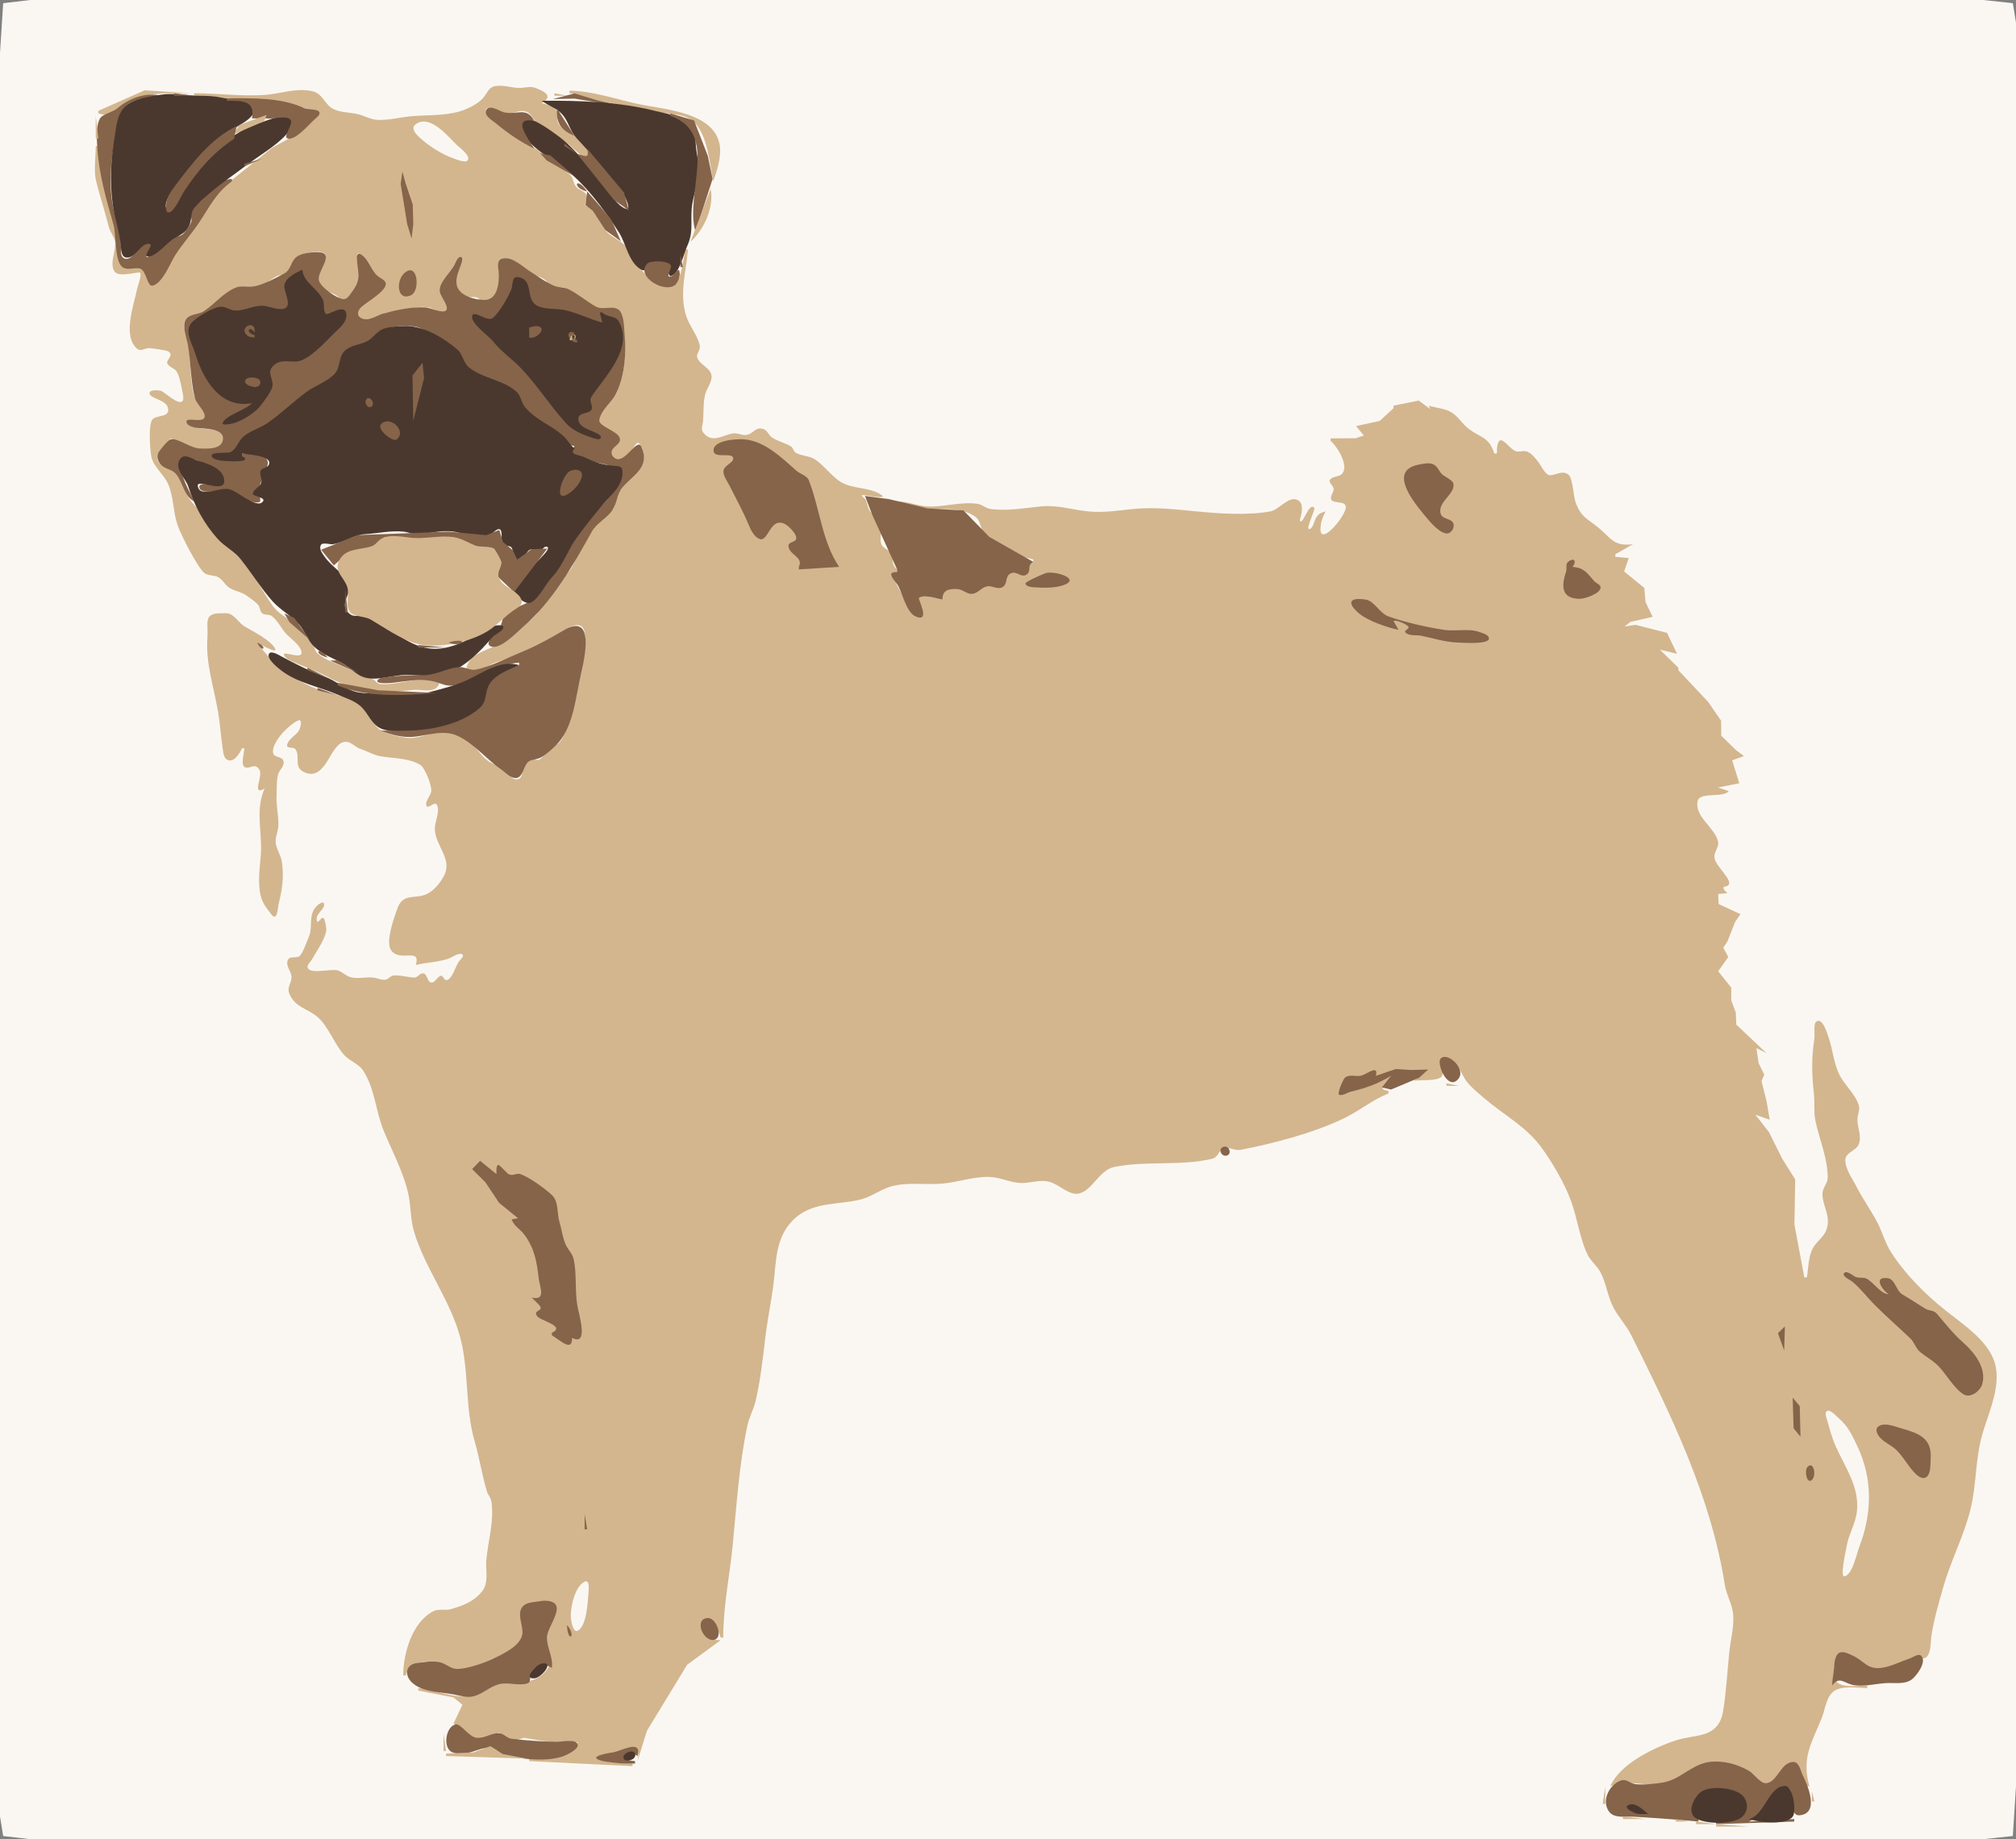 <?xml version="1.0" standalone="yes"?>
<svg xmlns="http://www.w3.org/2000/svg" width="800" height="730">
<rect width="100%" height="100%" fill="#808080" stroke="none"/>
<path style="fill:#faf7f3; stroke:none;" d="M1.26 1.26L0 21L0 77L0 301L0 621L0 701L0.001 720.999L1.26 728.74L12 730L41 730L158 730L625 730L755 730L787 730L798.74 728.74L800 709L800 653L800 429L800 109L800 29L799.999 9.001L798.74 1.26L787 0L755 0L625 0L158 0L41 0L12 0L1.26 1.26z"/>
<path style="fill:#d3b68e; stroke:none;" d="M77 37L77 38L105 39.91L118.76 42.199L126.46 44.729L117.541 53.391L108.039 58.627L86.62 75.725L79.13 87.424L68.343 102.169L60.554 112.967L56.401 105.863L48.028 105.392L46.331 93L39 58L38 58C38 62.349 37.113 67.784 38.167 72C39.658 77.965 41.678 84.047 43.167 90C43.692 92.1 45.335 93.828 45.667 96C46.18 99.359 43.234 104.686 45.5 107.833C47.326 110.369 55.41 107.493 55.667 108.333C56.153 109.926 54.654 113.354 54.333 115C53.212 120.768 48.413 133.478 54.5 138.5C55.795 139.568 57.613 138.187 59 138.167C60.049 138.151 66.12 139.004 66.833 139.5C69.321 141.23 65.512 142.825 66.5 144.5C67.194 145.676 69.143 146.146 70 147.333C71.309 149.146 72.02 153.791 72.5 156C74.306 164.309 65.4 155.601 64 155.167C63.166 154.908 59.333 154.487 59.333 156C59.333 158.33 65.924 158.448 66.667 162C67.484 165.91 62.158 164.52 60.5 166.5C58.746 168.595 59.57 178.303 60 181C60.634 184.978 65.01 188.313 66.667 192C68.924 197.025 68.638 202.914 70.333 208C71.449 211.346 73.823 215.904 75.5 219C76.484 220.816 79.621 226.379 81.167 227.5C82.765 228.66 85.235 228.138 87 229.333C88.644 230.446 89.578 232.542 91.333 233.5C93.54 234.704 95.826 234.926 98 236.5C99.445 237.547 101.356 238.801 102.5 240.167C103.348 241.179 102.975 242.635 104.167 243.5C105.225 244.268 106.787 243.715 107.833 244.5C110.286 246.34 111.488 249.301 113.5 251.5C115.196 253.354 118.665 255.708 119.5 258.167C121.016 262.63 111.853 257.848 112.667 260C113.213 261.444 115.708 262.444 117 263C121.432 264.908 125.739 266.299 130 268.667C139.98 274.211 152.689 275.09 164 273.833C167.093 273.49 172.144 275.314 174 272C175.741 268.891 167.689 270 166 270C161.119 270 155.744 272.011 151 271.5C149.461 271.334 149.087 270.113 147.833 269.5C144.107 267.676 139.843 266.154 136 264.5C132.709 263.083 128.962 261.866 126.167 259.5C124.744 258.296 124.918 256.625 124 255.167C122.501 252.785 118.651 249.514 116.5 247.5C114.147 245.297 110.398 243.413 108.5 240.833C105.106 236.22 102.356 230.839 99 226C95.913 221.549 91.516 218.627 87.833 214.667C84.712 211.31 82.609 206.902 79.667 203.333C77.786 201.052 75.269 198.736 74 196C72.686 193.168 72.083 188.613 69.5 186.5C67.435 184.811 62.078 185.688 62.333 181C62.433 179.165 64.95 178.593 66 177.333C66.462 176.779 67.134 174 67.833 174C68.848 174 70.937 176.506 72 177C74.854 178.326 85.954 179.593 87.833 176.833C92.636 169.779 82.019 170.671 78 169.833C76.966 169.618 74 168.842 74 167.333C74 165.801 83.286 168.713 82.333 164.833C81.706 162.28 78.258 160.663 77.333 158C75.213 151.894 75.82 143.46 74.833 137C74.439 134.422 72.6 130.568 73.167 128C74.114 123.705 79.213 125.938 81.833 123.833C85.623 120.789 90.018 114.846 95.167 113.833C97.724 113.33 100.399 114.534 103 113.667C105.632 112.789 107.662 110.568 110.167 109.5C111.439 108.958 113.465 109.432 114.5 108.5C116.048 107.107 116 103.797 117.5 102.167C118.977 100.561 125.878 99.424 128 100.167C131.821 101.504 125.778 107.851 126 111C126.319 115.523 130.682 115.351 133.833 117.5C134.735 118.115 135.037 119.577 136.167 119.833C137.702 120.182 138.273 118.247 139 117.333C142.831 112.522 144.055 109.051 142 103C141.781 102.354 141.168 100.065 142.833 100.667C145.531 101.641 146.584 107.675 148.5 109.5C149.538 110.488 153.346 110.754 153 113C152.842 114.026 151.079 113.903 150.5 114.5C148.398 116.668 136.621 124.572 143 127.5C146.012 128.883 150.244 124.93 153 124.167C154.895 123.642 156.951 124.389 158.833 123.833C162.694 122.694 165.626 121.366 170 122C171.912 122.277 176.627 125.972 178.5 123.5C179.448 122.249 174.875 117.466 174.5 115.833C173.888 113.167 179.581 107.941 180.833 105C181.164 104.224 181.819 102 183 102C184.113 102 182.585 104.801 182.5 105C181.286 107.849 180.179 111.714 181.167 114.833C182.588 119.321 186.114 117.463 189 118C190.373 118.255 190.277 119.862 192 119.833C198.442 119.728 198.126 112.542 198 108C197.957 106.439 197.04 103.465 199 102.667C202.738 101.144 207.559 106.986 210.333 108.5C212.281 109.562 214.278 109.556 216.167 111C217.215 111.802 217.965 113.366 219.167 113.833C220.981 114.539 222.99 113.609 224.833 114.5C228.861 116.446 232.321 120.293 236.167 122.5C239.219 124.251 243.314 120.798 245.833 123.167C247.747 124.966 246.873 128.635 247.333 131C248.819 138.641 248.006 149.095 244.5 156C242.959 159.036 236.017 163.766 237.167 167.833C237.716 169.778 244.47 171.47 245.667 173.5C247.725 176.99 236.987 178.269 243.333 182.5C248.809 186.151 250.253 177.795 252.833 175.833C253.64 175.22 254.717 177.615 254.833 178C257.694 187.484 248.721 188.635 245 195C243.738 197.159 244.769 199.875 243.5 201.833C241.776 204.494 237.56 206.079 235.5 208.5C231.678 212.991 229.637 219.892 227 225C225.45 228.003 221.463 230.589 219.333 233.333C216.14 237.45 214.874 242.602 210.667 246C206.325 249.507 202.021 253.695 197 256.167C193.251 258.012 186.147 259.704 185.167 265C184.806 266.947 186.645 266.995 188 266.833C191.293 266.44 193.87 263.833 197 262.833C204.656 260.388 212.855 257.424 220 253.5C222.193 252.295 223.781 250.202 226 249C228.638 247.571 231.452 247.613 232 251C233.17 258.234 230.62 264.861 228.5 271.333C227.961 272.979 229.086 274.347 228.833 276C228.483 278.291 226.913 280.68 226.333 283C225.488 286.381 224.352 292.315 221.833 294.833C220.524 296.142 218.512 295.896 217.167 297.167C215.875 298.387 215.775 300.718 214 301.5C212.25 302.271 210.812 299.626 209.5 300.5C206.953 302.198 208.142 308.336 205.833 309.167C203.074 310.16 201.982 306.756 200.5 305.5C198.495 303.8 195.21 303.402 193.167 301.667C189.021 298.147 185.931 291.444 180 290.167C174.049 288.885 166.893 293.734 161 292.833C158.101 292.39 152.118 291.019 150 289C146.733 285.886 146.287 280.444 142 278.333C138.049 276.388 133.154 276.051 129 274.667C117.922 270.974 108.82 264.598 102 255C102.613 255.356 110.306 259.84 109.194 257.5C107.589 254.118 100.093 250.455 97.028 248.611C94.817 247.281 93.337 244.379 90.917 243.583C89.998 243.281 88.941 243.44 88 243.417C80.49 243.23 82.721 247.214 82.306 253C81.556 263.451 84.869 272.546 86.611 283C87.327 287.297 87.571 291.684 88.222 296C88.428 297.361 88.56 300.302 89.722 301.25C92.473 303.494 95.274 298.878 96 297L97 297C96.921 298.572 95.341 303.878 97.25 304.556C99.445 305.335 100.94 302.602 102.889 305.417C104.654 307.966 99.459 316.082 105 313C101.614 320.684 103.523 328.009 103.594 336.09C103.642 341.552 102.428 346.395 102.915 352C103.257 355.938 104.006 358.244 106.509 361.361C106.956 361.918 108.05 363.87 108.942 363.808C110.162 363.723 110.324 359.809 110.524 358.995C111.989 353.033 112.728 348.299 111.868 342.09C111.514 339.535 109.905 337.479 109.468 334.975C109.027 332.444 110.332 330.301 110.455 327.83C110.651 323.905 109.547 319.953 109.748 316.001C109.879 313.442 109.657 309.615 110.41 307.205C110.938 305.514 112.847 304.206 112.535 302.263C112.129 299.725 108.045 301.261 108.323 297.927C108.672 293.726 114.525 287.794 118.202 286.018C120.335 284.987 119.1 289.132 118.714 289.81C117.526 291.894 114.465 293.255 113.919 295.647C113.552 297.254 116.426 296.382 117.152 297.287C119.513 300.231 115.955 304.931 121.444 306.784C129.305 309.438 130.909 296.192 136.09 294.622C139.062 293.721 140.607 296.524 143.164 297.321C145.517 298.055 148.124 299.59 150.455 300.06C155.532 301.084 161.981 300.701 166.721 303.553C168.673 304.727 171.408 311.831 171.118 314.128C170.92 315.696 168.496 318.295 169.237 319.826C169.984 321.368 172.562 317.579 173.461 319.631C174.632 322.307 172.473 326.17 172.55 329C172.74 335.992 179.846 340.876 176.069 347.83C174.42 350.867 171.626 354.258 168.219 355.302C164.119 356.56 159.791 354.937 157.799 360.29C156.559 363.623 152.919 373.674 155.104 377.02C158.506 382.23 167.123 375.743 165 383C169.17 382.012 173.953 381.905 178 380.5C179.183 380.089 182.149 377.898 183.5 378.833C184.337 379.413 182.619 381.023 182.333 381.333C180.901 382.892 179.405 389.172 177 389C176.047 388.932 175.895 387.046 174.833 387.333C173.52 387.688 172.577 390.026 171.333 390C169.377 389.958 169.735 386.405 167.833 386.333C166.511 386.283 165.7 388.038 164.5 388C161.915 387.919 158.929 386.99 156.167 387.167C154.986 387.242 154.195 388.631 153 388.833C151.351 389.112 149.634 388.159 148 388C145.123 387.72 141.795 388.648 139 387.833C137.132 387.289 135.868 385.711 134 385.167C131.519 384.443 124.003 386.572 122.333 384.5C121.368 383.301 123.145 381.939 123.667 381C125.448 377.794 129.082 372.808 129.5 369.167C129.576 368.507 128.916 364.934 128.5 364.5C127.504 363.461 126.27 366.819 125.833 365.667C124.675 362.613 129.424 360.903 128.5 358.5C128.159 357.614 126.338 359.021 126.167 359.167C121.914 362.789 124.405 367.713 122.5 372C121.809 373.556 120.08 378.602 118.833 379.5C117.42 380.518 114.904 379.226 114.167 381.167C113.258 383.557 115.794 385.704 115.667 388C115.513 390.762 113.6 391.889 115 394.833C117.452 399.99 122.061 400.319 125.833 403.5C130.238 407.214 132.601 414.248 136.5 418.667C138.627 421.077 142.461 422.288 144.167 425C148.904 432.531 149.042 441.076 152.333 449C155.644 456.971 159.685 464.406 161.833 473C163.125 478.165 162.753 483.828 164.333 489C168.819 503.679 178.747 516.148 182.667 531C186.197 544.379 184.469 558.752 188.333 572C190.239 578.535 191.269 585.404 193.167 591.833C193.621 593.373 194.756 594.318 195 596C196.137 603.849 193.743 611.36 193 619C192.56 623.525 194.246 628.267 191 632C187.64 635.864 183.734 637.286 179 638.667C176.743 639.325 174.13 638.42 172 639.5C163.426 643.847 160 656.489 160 665L161 665C162.455 659.314 169.62 658.696 174.764 660.252C176.953 660.914 178.8 662.833 181.143 662.96C184.567 663.144 190.682 660.745 193.96 659.582C198.008 658.146 206.087 654.259 207.348 649.834C208.645 645.28 203.95 638.715 210.151 636.461C211.349 636.026 212.736 635.851 213.999 635.739C214.934 635.656 215.972 635.466 216.911 635.605C224.93 636.797 216.897 644.966 216.653 649.078C216.389 653.527 220.253 658.226 217.284 662.356C212.496 669.015 205.92 667.337 199 668.146C194.433 668.68 191.366 672.284 187 673.104C180.439 674.337 172.548 670.664 166 670L166 671L179.941 673.725L183.51 676.642L180 684L183.722 688.361L191 690.528L198.056 687.667L202.111 691.361L208 689.778L220 691.75L229.417 691.5L225.222 695.889L210 698L210 699L251 701L251 700C248.979 699.962 246.987 699.901 244.975 699.679C243.666 699.534 242.35 699.37 241.049 699.166C230.689 697.547 245.089 695.323 247.97 694.43C249.207 694.046 250.799 693.306 252.101 693.882C253.939 694.694 253.163 697.559 253 699L256.699 687.001L272.69 660.744L286 651C284.334 650.936 282.979 651.027 281.507 650.098C275.5 646.305 280.996 639.13 284.619 646.507C285.169 647.627 285.562 648.836 286 650L287 650C287 637.284 289.571 625.558 290.784 613C292.305 597.265 293.303 581.538 296.535 566.008C297.269 562.48 299.106 559.362 299.903 555.864C301.746 547.776 302.731 539.236 303.687 531C304.475 524.213 305.878 517.584 306.788 510.864C308.144 500.855 307.333 490.694 315.697 483.346C323.053 476.884 333.241 478.259 341.783 476.024C346.026 474.914 349.638 471.934 354 470.802C360.466 469.125 367.4 470.375 374 469.782C380.288 469.218 386.704 466.833 392.999 467.161C397.167 467.378 401.013 469.425 405.134 469.545C408.968 469.656 412.248 468.125 416.129 468.997C419.791 469.82 423.561 473.867 427.1 473.828C432.971 473.763 435.881 464.466 442.081 463.203C454.823 460.606 468.264 462.883 480.797 459.989C483.647 459.331 483.344 456.73 485.568 455.822C487.52 455.026 490.026 456.823 492.214 456.407C499.08 455.103 506.24 453.367 512.96 451.43C519.582 449.52 527.867 446.628 533.992 443.533C539.847 440.575 544.867 436.423 551 434L551 433C545.658 432.229 550.676 429.788 552 427L535 433.167L531.333 434.5L534.167 427.5L541 427.5L545.667 425L546 427L561.015 424.9L566.035 425.148L561 429C563.674 428.516 569.798 429.173 571.846 427.546C573.655 426.11 571.062 420.321 572.782 420.168C578.141 419.69 579.567 426.042 581.976 429.191C583.918 431.731 586.59 433.845 589.003 435.918C596.427 442.292 605.397 447.041 611.34 455C615.869 461.065 620.987 469.893 623.543 477C625.943 483.671 626.878 491.468 629.91 497.826C631.218 500.57 633.772 502.386 635.17 505.087C637.404 509.404 637.926 514.472 640.161 518.804C642.196 522.749 645.364 526.005 647.35 530C663.086 561.647 678.919 593.821 684.443 628.99C685.093 633.128 687.503 636.871 687.788 641.01C688.127 645.918 686.683 651.121 686.193 656C685.431 663.595 685.027 671.483 683.795 679C681.952 690.25 673.001 688.148 665 690.781C656.187 693.682 642.719 700.183 639 709C646.085 705.711 653.22 709.715 661 707.806C669.633 705.687 674.057 697.958 683.997 699.545C687.992 700.183 692.373 701.878 695.606 704.351C697.07 705.471 698.3 707.953 700.248 708.243C703.624 708.747 706.495 702.934 708.789 701.13C710.179 700.036 712.351 698.705 713.563 700.708C714.239 701.824 714.412 703.307 714.889 704.517C715.492 706.049 716.281 707.521 717 709L718 709C714.901 697.521 718.759 692.174 722.926 681.864C724.259 678.566 724.647 673.509 727.725 671.26C730.989 668.875 737.175 670 741 670L741 669C737.687 669 732.548 669.907 729.579 668.178C726.64 666.467 727.469 659.082 730.042 657.3C733.896 654.631 738.317 660.909 741.537 661.983C747.084 663.833 753.468 659.483 758.719 658.257C760.114 657.931 763.561 658.714 764.5 657.733C766.42 655.726 766.08 651.553 766.477 649C767.472 642.587 769.363 636.238 771.125 630C774.117 619.401 779.295 609.77 781.957 599C784.305 589.5 783.83 579.631 786.444 570C789.01 560.544 795.125 548.87 790.876 539C787.484 531.118 778.487 525.27 771.999 520.095C763.92 513.651 756.002 505.744 750.407 496.997C747.985 493.21 746.949 488.938 744.869 485C742.34 480.214 739.157 475.847 736.705 471C735.137 467.901 732.175 463.974 732.285 460.351C732.375 457.393 736.445 456.861 737.562 454.275C738.948 451.067 736.989 447.515 737.07 444.215C737.113 442.476 738.101 440.671 737.666 438.942C736.597 434.687 732.164 430.83 730.118 426.963C727.713 422.418 727.328 416.687 725.644 411.809C725.268 410.72 723.179 403.25 720.603 405.624C719.589 406.559 720.222 410.84 720 412.218C718.803 419.666 718.95 426.568 719.789 434C720.201 437.647 719.662 441.393 720.434 445C721.976 452.21 725.331 459.912 725.272 467.432C725.253 469.823 723.131 471.447 723.19 474.085C723.28 478.113 725.747 481.716 725.297 485.782C724.73 490.904 721.294 491.824 719.272 495.646C717.574 498.856 717.641 503.459 717 507L716 507L712.069 486L712.394 468.134L707.273 460L701.958 449.319L696.583 442.431L702.264 444.44L701 437L699.014 429.088L700.116 426.546L697.861 422L697 416L701 418L689 406.667L688.833 402L687 397L687 392L681.833 385.5L685.833 379.833L683.833 376.167L685.5 373.667L688.5 366L690.667 362.833L682 358.833L681.833 354.833L685.5 354.5L684 353L684 352C689.818 351.337 682.436 345.526 680.75 341.759C679.216 338.332 682.49 336.741 681.713 333.787C680.247 328.217 672.257 324.023 673.69 317.884C674.548 314.207 683.939 316.807 686 314L681.778 312.569L690.19 310.903L687.384 301.792L692.046 300.093L688.982 297.806L683.042 292.019L682.982 286.065L677.861 278.611L666 266L666 265L658.667 257.833L665.5 259.5L661.5 251.167L649 248L644.667 248.667L647 246.833L655.833 244.833L653 239L652.5 233.333L644.5 226.833L646.333 221.5L641 221L641 220L648 216C640.15 216.957 639.435 213.608 634.237 209.382C629.633 205.639 627.37 205.28 625.196 199.242C624.373 196.958 624.149 190.162 622.606 188.604C620.244 186.219 616.952 188.931 614.788 188.58C613.073 188.302 611.25 184.275 610.196 183.029C608.991 181.603 607.564 179.622 605.65 179.145C604.09 178.756 602.538 179.712 601.034 178.887C598.133 177.296 594.817 171.081 594.059 177.847L594 180L593 180C590.81 173.431 587.93 173.934 583.033 170.388C580.32 168.423 578.651 165.14 575.699 163.502C573.236 162.134 569.703 161.875 567 161L567.5 162.333L563 159L553 161L553 162L547.528 167.056L538.106 169.134L541.222 172.843L537.991 173.935L528 174L528 175C530.42 176.931 535.621 184.937 532.46 188.144C531.24 189.382 528.735 188.936 527.745 190.464C527.065 191.512 529.223 192.897 529.242 194.072C529.265 195.389 528.098 196.458 528.139 197.75C528.224 200.431 534.536 198.211 534.038 201.642C533.438 205.769 521.849 219.318 524.351 207.097C524.644 205.667 525.412 204.31 526 203C523.872 203.633 523.136 203.913 522 206C521.529 206.865 520.916 210 519.5 210C518.011 210 522.153 202.21 521.5 201.5C519.575 199.408 517.442 207 516.167 207C515.51 207 516.13 205.137 516.167 205C516.758 202.804 517.419 198.754 514 198.167C510.712 197.602 507.375 202.391 504 203C495.109 204.605 484.127 203.887 475 203C466.845 202.207 458.292 201.194 450 202C444.04 202.579 438.093 203.592 432 203C425.483 202.366 419.818 200.337 413 201C406.54 201.628 399.581 202.954 393 202C391.087 201.723 389.877 200.289 388 200C381.308 198.97 374.489 201.361 368 201C363.891 200.772 360.214 199 356 199L356 200C360.366 200.447 364.613 201.674 369 201.919C375.152 202.264 381.468 201.284 386.875 205.003C389.323 206.686 388.867 209.589 390.586 211.774C395.077 217.482 403.163 220.617 410 222L410 223C405.66 223.912 409.517 226.337 406.833 228C405.057 229.101 403.291 225.647 400.111 227.417C397.593 228.818 399.895 231.455 397.583 232.778C395.888 233.747 393.82 232.056 391.972 232.25C389.332 232.527 388.223 235.21 385.917 235.556C383.812 235.871 382.92 233.445 380.889 233.333C376.972 233.118 372.628 233.667 374 238C372.333 237.552 365.138 235.51 364.056 237.639C363.702 238.334 368.758 245.479 364.056 244.556C362.332 244.217 361.752 241.931 360.972 240.639C358.807 237.047 355.313 232.199 354.361 228.111C354.162 227.258 355.826 227.084 356 227L356 226C353.623 224.063 354.734 222.731 353.667 220C352.902 218.042 350.629 217.834 349.833 216.167C348.654 213.696 350.628 208.662 349.5 206.5C348.926 205.4 346.713 204.616 345.833 203.667C344.246 201.953 344.415 200.301 343.5 198.333C343.314 197.933 341.915 197.055 342 196.5C342.049 196.182 352.563 198.459 349.833 196.5C345.435 193.342 338.568 194.12 334 191.5C330.287 189.371 327.328 185.07 323.667 182.5C321.39 180.902 318.382 181.046 316 179.833C314.693 179.168 314.975 177.871 313.833 177.167C311.546 175.755 308.402 175.122 306.167 173.5C304.881 172.567 304.626 170.91 303 170.333C300.076 169.296 299.12 171.713 296.833 172.5C294.896 173.167 292.989 171.786 291 172C287.24 172.405 282.769 176.274 279.167 171.833C277.96 170.346 278.861 168.667 279 167C279.283 163.6 278.992 159.795 279.833 156.5C280.412 154.235 282.73 151.49 282.333 149C281.837 145.887 277.451 144.656 276.667 141.833C276.225 140.243 278.148 138.952 277.667 137C276.585 132.609 273.372 129.132 272.167 125C269.569 116.093 272.309 107.755 273 99L272 99C270.953 102.835 270.803 111.168 266.889 113.25C263.223 115.2 258.46 111.541 256.25 109C254.526 107.017 252.091 105.023 250.639 102.889C249.562 101.307 249.57 99.132 248.306 97.695C246.23 95.334 242.64 94.157 240.556 91.805C239.437 90.543 239.799 88.715 238.889 87.333C238.191 86.274 236.725 86.101 236.111 85.055C235.553 84.105 236.274 82.59 235.278 81.833C234.566 81.293 232.736 82.232 232.333 81.583C231.795 80.715 233.21 78.588 232.667 77.333C232 75.794 229.916 75.51 228.806 74.361C227.243 72.744 227.866 70.632 225.889 69.083C220.696 65.017 214.492 59.912 208.778 56.667C204.933 54.483 202.143 53.378 199 50.083C197.472 48.481 192.375 46.808 192.639 44.111C192.991 40.505 199.741 45.31 201.111 45.25C203.659 45.138 206.305 43.386 208.889 44.333C210.93 45.082 211.647 47.641 213.25 49C217.193 52.343 221.981 54.421 226.056 57.611C226.947 58.309 232.747 64.452 233.972 62.25C234.769 60.818 231.625 57.029 230.75 56.111C228.364 53.608 224.824 52.682 222.417 50.139C220.437 48.049 221.694 47.189 221.194 44.889C220.638 42.328 217.123 41.369 215 41C219.657 38.082 216.289 36.342 212.329 34.847C210.276 34.072 208.127 34.948 206 34.912C202.88 34.859 199.284 33.495 196.199 34.236C193.851 34.8 193.129 37.283 191.662 38.921C189.803 40.997 187.288 42.32 184.741 43.384C178.444 46.015 170.701 45.577 164 46.06C159.292 46.4 154.793 47.74 150 47.593C147.14 47.504 144.727 45.981 142 45.306C138.693 44.486 134.372 44.79 131.491 42.782C128.54 40.726 127.888 37.124 123.995 36.218C117.619 34.732 111.264 37.248 105 37.681C95.975 38.304 86.153 37 77 37M39 44L39 45C45.599 47.164 47.247 41.684 53.003 39.379C60.225 36.487 68.391 37 76 37L57.438 35.84L39 44M226 36L226 37C230.06 37.261 233.241 38.965 237.136 39.823C245.017 41.561 253.08 42.847 261 44.47C265.733 45.44 271.691 44.874 275.422 48.475C280.816 53.682 281.658 64.985 283 72C284.409 68.187 285.987 63.172 285.756 59.078C284.923 44.359 263.339 43.504 253 41.226C244.158 39.278 235.053 36.089 226 36z"/>
<path style="fill:#85644a; stroke:none;" d="M92 72L92 71C85.587 71.506 83.785 76.12 79.333 80.167C78.284 81.121 75.611 81.908 75.167 83.167C74.581 84.827 76.033 85.964 76 87.5C75.973 88.767 73.537 92.028 72.667 92.833C71.022 94.356 69.087 93.442 67.333 94.5C65.268 95.746 63.519 98.25 61.667 99.833C61.133 100.289 58.973 102.303 58.167 102C57.163 101.624 65.633 94.044 59 95.167C56.07 95.662 52.561 104.378 49.167 102.5C47.674 101.674 48.019 99.379 48 98C47.954 94.681 47.638 91.152 46.5 88C42.74 77.589 43.574 65.761 45.667 55C46.575 50.329 46.198 45.623 50 42C53.201 38.949 59.777 38.778 64 38C57.972 36.453 51.114 39.028 46.556 42.997C44.877 44.459 40.74 45.285 39.738 46.929C37.944 49.871 38.42 55.703 38.642 59C39.344 69.416 42.136 79.026 44.992 89C46.119 92.933 45.469 103.023 48.26 105.73C50.217 107.629 53.203 106.025 55.507 106.579C58.123 107.208 58.378 114.023 60.621 113.383C64.655 112.231 67.477 104.497 69.504 101.328C72.416 96.775 76.028 92.784 79.025 88.31C83.13 82.182 85.792 76.394 92 72z"/>
<path style="fill:#4a382e; stroke:none;" d="M64 37.575C59.588 38.3 52.756 39.117 49.494 42.402C46.445 45.472 46.227 49.985 45.551 54C44.026 63.065 43.474 71.841 44.709 81C45.44 86.422 47.319 91.544 47.899 96.985C48.072 98.604 47.886 102.058 50.213 102.235C53.958 102.52 55.736 96.364 59.246 96.777C61.346 97.024 56.682 101.386 58.541 101.778C61.479 102.397 66.645 95.928 69.134 94.589C71.758 93.177 73.976 92.209 75.215 89.264C76.204 86.911 75.461 84.329 77.288 82.329C83.487 75.542 91.053 70.719 98.318 65.207C103.242 61.472 109.548 57.901 113.663 53.314C114.924 51.909 117.461 48.816 115.763 46.872C113.66 44.463 106.502 47.724 104 48.466C91.645 52.127 82.208 61.929 74.997 72.115C72.972 74.975 71.142 77.931 69.312 80.916C69.014 81.401 67.621 84.375 66.655 83.566C62.935 80.449 72.163 71.337 73.702 69.206C79.669 60.943 87.239 54.31 95.969 49.117C98.178 47.803 102.476 44.874 100.559 41.714C98.933 39.034 90.866 39.374 88 38.764C84.999 38.125 82.059 38.015 79 38.001C74.099 37.978 68.829 36.782 64 37.575z"/>
<path style="fill:#85644a; stroke:none;" d="M69 37L69 38L77 38L69 37z"/>
<path style="fill:#d3b68e; stroke:none;" d="M220 37L220 38L225 38L220 37z"/>
<path style="fill:#85644a; stroke:none;" d="M251 43L237.06 39.792L228 37.065L219.366 39.329L228 39.139L251 43M90 39L90 40C95.795 40.012 101.391 39.708 100 47L106 47C108.256 47.412 114.017 45.529 115.358 47.682C116.431 49.404 112.175 54.251 114.053 54.934C117.131 56.053 122.769 49.156 124.833 47.39C125.501 46.819 127.399 45.432 126.601 44.322C125.815 43.229 122.152 43.562 120.853 42.956C111.592 38.639 100.355 39.001 90 39z"/>
<path style="fill:#4a382e; stroke:none;" d="M215 40C217.557 41.917 221.117 43.065 223.211 45.493C225.66 48.331 226.162 52.053 228.94 55.008C232.132 58.403 235.185 61.84 238.142 65.443C239.827 67.496 241.44 69.61 243.189 71.609C245.462 74.207 247.481 76.491 248.716 79.774C248.944 80.379 250.191 83.427 248.395 82.88C245.105 81.879 242.114 76.756 240.001 74.242C233.947 67.042 228.581 58.988 220.786 53.446C218.821 52.05 209.008 44.567 206.911 47.945C205.682 49.924 207.414 52.952 208.55 54.536C211.878 59.177 218.053 62.609 222.698 65.874C231.56 72.102 239.752 83.073 245.588 92.22C248.608 96.952 249.297 104.107 254.596 107.112C256.507 108.196 259.379 103.564 262.74 104.49C264.887 105.082 265.106 109.912 266.219 109.578C269.696 108.533 271.279 100.789 272.616 97.864C275.219 92.173 274.043 88.863 274.466 83.003C274.832 77.939 277.098 73.06 277.361 67.993C277.518 64.955 276.577 61.995 276.233 59C275.874 55.877 276.243 52.223 274.06 49.664C270.958 46.027 264.391 45.125 260 44.021C245.4 40.35 229.836 39.863 215 40z"/>
<path style="fill:#85644a; stroke:none;" d="M212 59C209.684 55.106 202.648 46.183 212 48C208.988 42.136 205.042 45.794 199.934 44.571C198.319 44.184 194.166 41.216 192.905 43.704C191.804 45.876 195.52 47.904 196.765 48.933C201.716 53.024 206.206 56.127 212 59M221 43C220.729 48.943 222.371 51.475 228 54L221 43z"/>
<path style="fill:#d3b68e; stroke:none;" d="M105.759 45.63L95.028 49.565L92.694 53.31L104.912 48.06L105.759 45.63z"/>
<path style="fill:#85644a; stroke:none;" d="M266 45L266 46C285.805 52.806 271.455 77.314 276 92L282.774 71.04L280.898 61.925L275.422 47.796L266 45z"/>
<path style="fill:#d3b68e; stroke:none;" d="M38 46L38 55L39 55L38 46z"/>
<path style="fill:#faf7f3; stroke:none;" d="M165.009 49.272C162.77 50.872 165.08 53.243 166.397 54.472C170.047 57.878 175.22 61.227 179.937 62.849C180.973 63.205 184.687 64.844 185.592 63.606C186.876 61.852 182.292 58.519 181.333 57.602C177.936 54.353 170.731 45.183 165.009 49.272z"/>
<path style="fill:#85644a; stroke:none;" d="M93 55L93 54L94 50C83.54 54.996 76.222 64.871 69.37 73.871C67.558 76.252 65.949 78.767 65.88 81.863C65.865 82.503 65.856 84.359 66.896 84.357C69.054 84.352 71.98 77.556 73.007 76.007C78.698 67.425 84.394 60.772 93 55M109 58L112 57L109 58M224 57L224 58L229 61L224 57M104 61L109 59L104 61M233 59C233.917 63.14 232.374 62.014 229 61L243.58 79.275L249.545 83.511L247.592 76.379L233 59M228 70L218.454 61.731L214.366 60.81L216.894 63.648L228 70M97 65L97 66L104 63L97 65M159.671 68.106L159 73L161.583 89L163.329 94.634L164 89L163.787 81.134L161.023 73L159.671 68.106M233 76C228.48 69.443 226.743 74.647 233 76z"/>
<path style="fill:#d3b68e; stroke:none;" d="M282 75L274 96C279.321 91.187 283.471 82.292 282 75z"/>
<path style="fill:#85644a; stroke:none;" d="M233 76L232.327 81.366L235.165 83.573L240.268 91.373L246.367 95.739L242.561 87.159L238.741 82.587L233 76M273 95L272 99L273 95M77 199C75.615 195.665 70.819 187.812 72.057 184.303C74.103 178.501 85.344 185.924 86.913 188.966C89.914 194.786 78.989 190.152 79.106 193.316C79.172 195.124 81.89 195.149 83.108 195.136C86.585 195.1 89.605 194.481 92.993 195.699C95.672 196.663 100.111 200.408 103.11 199.201C103.68 198.972 102.567 194.168 103.024 192.724C103.731 190.49 106.641 185.467 106.252 183.266C105.638 179.801 98.51 180.164 96 180L96 181C98.542 183.981 89.614 182.816 87 182.417C86.35 182.317 84.444 181.529 84.444 180.639C84.444 179.58 90.861 180.04 91.778 179.667C94.34 178.623 95.038 175.377 97.028 173.611C99.586 171.341 103.148 170.495 106 168.667C112.129 164.737 117.104 159.523 123 155.306C126.249 152.982 130.801 151.574 133.389 148.389C135.295 146.043 134.614 142.694 136.472 140.306C138.813 137.296 142.593 137.197 145.778 135.778C148.282 134.662 149.697 132.199 152.083 130.944C155.166 129.324 162.585 128.88 165.917 129.917C170.24 131.262 174.098 134.711 177.611 137.278C178.827 138.166 180.423 138.194 181.5 139.333C183.565 141.518 183.337 144.594 186.028 146.5C191.503 150.379 200.099 151.35 204.889 156.222C206.648 158.012 206.742 160.472 208.333 162.306C212.427 167.022 217.707 170.02 222.833 173.306C225.475 174.999 224.21 176.707 228 177C225.678 180.329 229.139 180.812 232 182.259C235.688 184.125 246.937 184.016 246.19 189.023C245.201 195.652 238.052 200.7 234.148 205.722C226.215 215.93 220.865 228.193 211.667 237.449C209.049 240.083 205.105 240.548 202.134 242.606C198.647 245.022 199.68 246.919 198.093 249.648C197.301 251.009 195.724 251.818 194.829 253.13C194.251 253.976 193.181 255.759 194.551 256.458C198.266 258.355 205.224 250.798 207.588 248.778C219.102 238.942 227.508 224.237 234.806 211.079C236.82 207.446 240.904 205.752 243.13 202.329C244.957 199.517 244.68 196.214 247.023 193.435C251.196 188.486 258.114 185.538 254.546 177.366C252.837 173.452 248.256 183.873 244.306 182.032C243.032 181.439 242.28 179.97 242.889 178.667C243.656 177.024 246.642 176.034 245.935 173.819C245.047 171.038 237.425 169.197 237.819 166.713C238.446 162.773 242.394 160 244.176 156.722C247.816 150.025 248.596 140.447 247.866 133C247.621 130.504 247.734 124.492 245.523 122.907C242.98 121.085 239.205 123.306 236.259 121.602C232.67 119.525 229.224 116.549 225.528 114.75C223.834 113.925 221.928 114.192 220.194 113.546C217.231 112.443 213.216 109.538 210.468 107.81C207.57 105.989 203.071 101.52 199.236 102.63C196.915 103.301 197.75 106.269 197.87 108C198.139 111.876 197.667 119.102 192.176 119.051C188.349 119.015 181.936 117.361 181.218 112.94C180.7 109.755 182.352 107.015 183.231 104.088C183.359 103.662 183.769 101.954 182.824 101.954C181.584 101.954 180.834 104.182 180.412 105.023C178.848 108.145 174.035 112.189 174.477 115.745C174.684 117.411 178.342 121.711 177.074 123.148C175.766 124.631 170.737 122.124 168.981 122.023C163.483 121.708 157.533 122.973 152.259 124.393C149.699 125.083 146.882 127.359 144.088 126.565C141.53 125.838 141.621 123.584 143.241 122.005C145.208 120.087 152.876 115.821 153.111 112.829C153.234 111.272 151.018 110.478 150.06 109.722C147.203 107.467 146.361 102.964 143.278 100.949C142.178 100.23 141.571 101.138 141.606 102.222C141.797 108.076 143.772 110.367 139.759 115.736C138.967 116.796 137.791 118.936 136.199 118.731C133.443 118.378 126.837 113.814 126.495 110.977C126.052 107.293 133.42 100.074 125.977 100.083C123.381 100.087 118.93 100.442 117.083 102.477C115.339 104.4 115.255 107.222 112.806 108.546C109.554 110.303 104.601 112.932 101 113.644C98.488 114.14 96.027 113.149 93.588 114.143C88.646 116.157 85.214 120.686 80.866 123.546C78.688 124.979 74.599 124.532 73.495 127.218C72.347 130.013 74.105 134.179 74.583 137C75.741 143.822 75.624 151.342 77.343 158C77.945 160.332 81.302 163.014 81.227 165.245C81.125 168.262 73.954 165.318 73.954 167.38C73.954 168.72 76.043 169.395 77.023 169.657C79.53 170.328 88.641 169.528 88.505 174.074C88.369 178.578 81.936 178.097 79 177.982C75.637 177.849 70.425 173.785 67.81 174.343C66.679 174.584 63.447 178.621 62.852 179.671C61.893 181.362 62.777 183.4 64.083 184.657C65.812 186.321 68.254 186.201 69.861 188.157C72.775 191.704 72.861 196.811 77 199M270 101L270 106L271 106L270 101M256.75 104.722C252.04 109.759 264.355 117.09 268.361 112.667L269.278 110.972L269.75 109.028C269.549 104.13 267.598 110.432 265.556 109.778C264.417 109.413 266.78 106.281 266.167 105.25C265.076 103.414 258.148 103.227 256.75 104.722M161.821 107.485C156.735 109.757 157.094 120.187 163.23 117.108C166.509 115.463 165.875 105.674 161.821 107.485z"/>
<path style="fill:#4a382e; stroke:none;" d="M100 160C97.532 162.752 89.53 164.83 88.366 167.843C87.838 169.207 92.522 168.053 92.94 167.921C96.171 166.899 100.994 163.965 103.134 161.324C104.533 159.599 107.827 155.311 108.13 153.199C108.569 150.133 105.583 147.864 108.556 145.083C111.981 141.879 115.873 144.499 119.588 143.037C124.739 141.01 130.614 134.015 134.676 130.259C136.019 129.017 137.461 127.164 137.458 125.227C137.45 119.816 130.591 125.113 129.458 124.639C128.26 124.137 128.698 120.537 128.287 119.431C126.466 114.525 120.238 112.201 120 107C117.421 108.373 113.367 109.97 112.853 113.257C112.495 115.546 115.865 120.833 113.215 122.302C110.894 123.588 106.568 121.329 104.001 121.339C100.409 121.353 97 123.292 93.54 123.272C91.535 123.261 89.897 121.828 87.916 121.742C84.971 121.615 77.103 126.259 75.527 128.77C73.412 132.141 76.473 136.928 77.45 140.199C80.585 150.695 87.559 162.414 100 160M239 124L238 124L239 128C233.892 126.675 228.981 124.094 223.91 123.043C220.614 122.36 215.373 122.974 212.586 120.988C208.61 118.155 211.676 111.419 206.093 110.068C202.88 109.29 203.667 112.856 202.9 114.835C201.799 117.676 197.925 124.508 195.466 126.249C193.295 127.786 188.485 123.269 187.488 125.082C186.004 127.779 194.024 133.418 195.456 135.251C198.867 139.615 203.023 142.246 206.745 146.143C213.177 152.879 218.249 160.973 224.514 167.87C227.284 170.919 230.873 172.376 234.709 173.637C235.35 173.848 238.073 175.018 238.408 173.737C238.701 172.616 236.605 171.86 235.923 171.539C233.659 170.475 229.561 169.48 229.497 166.274C229.442 163.542 233.555 164.452 234.674 162.657C235.636 161.115 233.477 159.355 234.692 157.491C239.655 149.878 251.831 138.149 245.436 127.411C244.11 125.185 240.794 125.995 239 124z"/>
<path style="fill:#85644a; stroke:none;" d="M101 134L101 133C96.956 131.896 99.074 128.871 101 132C101.763 126.347 94.14 129.977 98.241 133.285C98.895 133.813 100.348 133.861 101 134z"/>
<path style="fill:#d3b68e; stroke:none;" d="M98.597 130.259L99.856 131.855L98.597 130.259z"/>
<path style="fill:#85644a; stroke:none;" d="M112.394 130.497L114.863 133.513L112.394 130.497z"/>
<path style="fill:#4a382e; stroke:none;" d="M96 181L96 180C98.186 180.403 107.488 180.786 106.833 184C106.406 186.096 103.712 185.412 103.333 187.167C102.968 188.863 104.34 190.189 103.5 192C102.875 193.348 100.333 194.498 100.333 196C100.333 197.094 106.61 197.454 103.833 199.5C101.262 201.394 93.852 194.761 91 194.167C88.218 193.587 84.895 195.167 82 195.167C80.209 195.167 78.935 195.045 78.5 193C77.804 189.729 89 195.957 89 191C89 185.747 81.805 183.846 78 182.667C76.025 182.055 73.238 179.802 71.5 182.167C68.817 185.819 73.668 189.873 74.667 193C77.099 200.614 80.864 207.721 86.333 213.833C89.103 216.929 92.851 218.647 95.667 222.167C99.879 227.432 103.728 233.705 108.167 238.667C111.281 242.147 115.51 244.267 118.667 247.833C120.956 250.42 122.069 254.069 124.5 256.5C127.798 259.798 132.067 261.148 136 263.333C138.646 264.803 141.217 267.639 144 268.667C148.6 270.365 154.412 268.446 159 268C164.51 267.464 170.606 269.074 176 267.667C183.748 265.645 190.366 258.78 195.333 253C196.433 251.72 198.655 251.018 199.5 249.667C200.784 247.613 196.788 248.123 196 248.5C187.09 252.767 177.904 259.998 167 256.667C159.232 254.293 153.238 247.717 146 244.5C143.646 243.454 141.149 245.348 139 243.833C133.587 240.018 140.453 234.69 138.5 231.333C136.283 227.523 131.445 224.76 128.833 221C127.977 219.767 126.453 217.969 127.333 216.333C127.98 215.131 130.89 216.141 132 216C136.519 215.427 140.344 212.259 145 212C150.02 211.721 154.88 210.502 160 211C162.037 211.198 163.924 212.115 166 212C170.648 211.742 175.216 210.307 180 211C184.529 211.656 187.916 213.788 193 213C194.841 212.715 196.612 209.964 198 210C199.763 210.045 198.688 214.875 199.167 215.833C199.795 217.09 201.773 216.214 202.833 217.167C204.168 218.365 203.391 223.54 205 223.667C207.514 223.865 208.287 219.004 210.333 218.167C211.846 217.548 211.762 219.637 213 219.667C214.587 219.704 215.477 216.605 217 217C218.702 217.441 215.259 220.708 215 221C211.82 224.577 207.191 227.66 204.333 231.167C201.978 234.058 207.038 239.652 210 239.333C213.026 239.007 216.704 231.543 218.833 229.333C223.203 224.798 224.993 219.066 228.5 214C231.746 209.312 235.456 204.755 239.167 200.333C242.399 196.482 247.379 192.777 247 187C246.916 185.713 246.272 185.102 245 185C239.458 184.557 236.995 183.928 232 181.5C229.833 180.446 225.827 180.581 228 178C226.145 176.642 225.705 175.24 224.222 173.722C219.633 169.024 212.756 166.967 208.333 161.583C206.76 159.668 206.792 157.167 204.889 155.417C199.87 150.802 191.295 150.195 186.028 145.75C183.721 143.803 183.627 140.518 181.5 138.722C175.801 133.911 167.65 128.974 160 129.417C157.318 129.572 153.597 129.628 151.222 130.944C149.153 132.092 147.883 134.262 145.778 135.389C142.753 137.008 138.929 136.843 136.472 139.611C134.261 142.104 135.129 145.871 132.778 148.389C129.881 151.49 125.391 152.88 122 155.306C116.415 159.301 111.705 164.117 106 168C102.976 170.058 98.942 171.089 96.278 173.611C94.512 175.283 93.922 177.977 91.778 179.278C90.264 180.196 84.734 179.148 84.056 180.639C83.51 181.837 86.358 182.609 87 182.722C89.05 183.082 101.225 183.935 96 181z"/>
<path style="fill:#85644a; stroke:none;" d="M210 130L210 131L210 134C213.049 134.798 217.562 129.803 213.008 129.433C212.127 129.361 210.75 129.84 210 130z"/>
<path style="fill:#faf7f3; stroke:none;" d="M98.5 130.5L99.5 131.5L98.5 130.5z"/>
<path style="fill:#d3b68e; stroke:none;" d="M210.019 132.019L210.981 132.981L210.019 132.019z"/>
<path style="fill:#85644a; stroke:none;" d="M229 136L229 135C226.842 134.022 226.499 133.812 228 132C224.319 130.612 224.926 135.472 229 136z"/>
<path style="fill:#d3b68e; stroke:none;" d="M226 135L227 135L227 133L228 133L228 135C229.442 132.239 226.696 131.689 226 135z"/>
<path style="fill:#faf7f3; stroke:none;" d="M227.333 133.667L227.667 134.333L227.333 133.667z"/>
<path style="fill:#85644a; stroke:none;" d="M233.962 134.365L235.202 139.439L233.962 134.365M82.255 137.333L83.823 139.53L82.255 137.333M164 167L168.288 150.081L167.665 143.963L163.685 149.03L164 167M101.628 150.05C96.512 148.908 95.357 152.795 100.821 153.587C103.465 153.97 104.445 150.678 101.628 150.05M145.436 158.433C144.109 159.837 146.426 162.93 147.734 161.021C148.675 159.647 146.782 157.007 145.436 158.433M151.329 168.208C149.064 170.351 155.949 175.539 157.352 174.466C161.593 171.219 154.942 164.789 151.329 168.208M317 225L317 226L333 225C326.187 214.951 325.316 201.696 320.941 190.58C320.25 188.824 317.389 188.043 316 186.812C310.154 181.629 303.256 174.845 294.985 174.367C292.454 174.22 282.771 174.573 283.167 179.025C283.45 182.199 290.782 179.295 290.959 181.927C291.082 183.759 287.096 184.711 287.059 187.135C287.03 189.055 288.793 191.34 289.62 193C292.124 198.022 294.786 202.818 296.963 207.999C297.843 210.093 298.99 212.762 301.171 213.824C305.008 215.693 305.422 204.756 311.64 208.078C312.962 208.784 316.789 212.423 315.828 214.161C315.172 215.348 312.623 215.103 312.903 216.941C313.439 220.467 318.898 221.081 317 225M567.724 183.98C566.2 183.728 564.519 184.114 563.027 184.401C549.935 186.913 562.059 200.709 566.978 206.505C568.452 208.242 571.57 211.556 574.006 211.739C575.829 211.877 577.325 209.525 576.754 207.858C575.862 205.254 571.702 206.651 571.525 202.919C571.326 198.74 577.613 195.761 576.728 191.909C576.362 190.315 572.849 189.2 571.788 187.756C570.57 186.099 569.995 184.355 567.724 183.98M225.723 187.268C223.193 189.09 219.372 199.755 225.512 196.032C227.733 194.685 230.455 191.703 230.895 189.048C231.403 185.987 227.515 185.977 225.723 187.268M555.112 195.492L555.932 198.143L555.112 195.492M356 226L356 227C355.656 227.068 353.433 227.002 353.667 228.111C354.024 229.806 355.648 231.109 356.472 232.611C358.183 235.728 359.688 243.081 363.333 244.667C369.499 247.349 364.162 237.686 364.667 237.306C366.668 235.795 371.808 237.586 374 238C373.921 234.305 376.312 233.614 379.921 233.801C382.104 233.914 383.724 235.951 385.884 235.704C388.207 235.438 389.539 232.979 391.963 232.69C393.861 232.464 395.727 233.985 397.56 233.171C400.166 232.014 398.527 228.751 401.12 227.56C403.501 226.468 405.393 229.589 407.472 227.972C409.419 226.458 407.375 224.531 410 223L392.591 213.108L382.326 202.599L368 201.764L352.864 198.129L343.254 196.84L346.025 204.091L356 226z"/>
<path style="fill:#4a382e; stroke:none;" d="M565.953 197.498L567.913 201.466L565.953 197.498z"/>
<path style="fill:#85644a; stroke:none;" d="M204 235L217.172 217.737L210.87 218.003L205.263 222.118L203.42 218.319L199.598 215.131L198.142 210.341L192.96 212.417L177.985 211.018L142 212.372L127.451 218.188L132.478 224.408L138.263 219.275L147.762 217.066L152.444 213.317L165 213.791L180 213.299L190.285 217.522L195.934 217.737L196.786 221.296L198.594 222.985L196.863 228.255L204 235z"/>
<path style="fill:#d3b68e; stroke:none;" d="M151.168 213.928C149.735 214.835 149.103 216.262 147.388 216.838C142.864 218.358 137.093 217.434 134.575 222.523C132.384 226.952 136.806 229.312 137.855 233.196C138.657 236.171 136.903 240.553 139.035 243.113C140.377 244.724 144.987 244.672 147.01 245.851C152.62 249.121 159.004 253.74 165.305 255.467C173.614 257.745 186.928 254.852 193.99 250.199C197.571 247.839 200.425 244.59 203.955 242.157C205.317 241.218 207.622 240.208 206.939 238.137C205.773 234.597 200.195 233.44 198.309 230.016C196.787 227.25 198.767 225.938 199.025 223.31C199.088 222.674 196.739 218.514 196.262 217.999C194.918 216.551 190.549 217.326 188.568 216.522C185.677 215.35 183.148 213.67 180 213.201C174.652 212.405 169.331 213.897 164 213.508C160.27 213.236 154.559 211.782 151.168 213.928z"/>
<path style="fill:#85644a; stroke:none;" d="M90.028 216.639L91.194 217.278L90.028 216.639M95 221L97 224L95 221M624 225C625.648 223.07 624.922 221.026 622.361 222.917C621.065 223.874 621.916 225.525 621.472 226.861C619.794 231.911 619.011 237.741 627 237.667C628.922 237.649 635.001 235.654 635.167 233.222C635.242 232.122 633.257 231.365 632.639 230.667C629.792 227.451 628.649 225.329 624 225M515.737 224.329L518.627 226.606L515.737 224.329M414.935 227.493C413.892 227.855 406.847 230.852 406.945 231.612C407.107 232.86 409.374 233.041 410.258 233.101C413.719 233.337 418.546 233.458 421.841 232.324C429.531 229.677 418.137 226.385 414.935 227.493M100.912 228.366L105.727 236.106L100.912 228.366M137 234L137 243L138 243L137 234M555 250C554.931 249.872 552.958 246.542 553 246.5C553.729 245.771 558.847 247.93 559 249C559.083 249.584 557.07 250.376 557.667 251C559.17 252.572 562.01 251.919 564 252.333C568.615 253.295 573.259 254.802 578 255C579.856 255.077 591.578 256.009 590.833 253.167C590.464 251.757 588.165 251.26 587 250.833C582.837 249.309 577.576 250.699 573 250C566.393 248.991 557.371 246.975 551 244.667C547.354 243.346 545.465 238.561 542 238C535.322 236.92 534.382 239.325 539.333 243.5C542.881 246.491 550.525 249.058 555 250M108.884 240.018L109.981 241.116L108.884 240.018M123 254L116.761 245.236L112.858 243.485L114.875 246.952L123 254M141 245L145 244L141 245z"/>
<path style="fill:#4a382e; stroke:none;" d="M553.866 247.191L558.566 248.844L553.866 247.191z"/>
<path style="fill:#85644a; stroke:none;" d="M206 263L206 264C202.017 265.272 196.711 267.049 194.259 270.704C191.999 274.073 193.224 278.013 189.716 280.857C178.813 289.694 164.249 290 151 290C155.014 291.512 159.68 292.861 164 292.463C169.72 291.935 175.918 289.48 181.481 292.023C188.078 295.037 192.912 301.29 198.867 305.383C200.528 306.526 202.98 309.358 205.264 308.714C207.701 308.026 207.752 303.837 209.685 302.347C211.061 301.287 213.042 301.537 214.55 300.68C217.068 299.25 220.116 296.546 221.972 294.326C227.696 287.48 228.714 275.364 230.658 266.922C231.477 263.366 234.399 251.121 230.178 248.884C227.88 247.666 224.937 249.447 223.007 250.585C217.728 253.699 212.482 256.562 206.782 258.881C201.414 261.066 194.588 264.611 188.982 265.751C186.464 266.264 184.397 264.527 181.922 264.794C177.074 265.317 173.187 267.928 168 267.992C163.305 268.051 158.697 268.014 154.038 268.708C152.928 268.874 150.591 268.881 149.864 269.95C148.651 271.734 155.546 271.046 156.009 270.989C160.835 270.396 165.874 269.455 170.745 270.195C175.197 270.871 176.615 273.07 181.783 271.682C190.387 269.371 196.747 263.731 206 263M153 249L156 251L153 249M156.667 251.333L157.333 251.667L156.667 251.333M191.667 251.333L192.333 251.667L191.667 251.333M187.667 253.333L188.333 253.667L187.667 253.333M162.667 254.333L163.333 254.667L162.667 254.333M178 255C182.239 257.045 186.602 253.668 180.106 254.458L178 255M102 255C104.219 259.565 106.403 256.753 102 255M166 256L166 257L177 257L166 256M130 261C126.28 256.087 124.017 259.52 130 261z"/>
<path style="fill:#4a382e; stroke:none;" d="M206 264C198.673 261.743 191.655 267.015 185.279 269.979C180.567 272.169 174.906 273.546 169.864 274.838C165.317 276.003 160.623 275.058 156 275.008C150.994 274.953 145.042 275.886 140.225 274.299C136.263 272.994 132.983 270.074 129 268.631C123.176 266.522 117.482 263.627 112.012 260.735C111.161 260.285 107.625 257.994 106.761 259.458C105.545 261.52 110.761 265.49 112.012 266.418C118.321 271.1 126.877 272.654 134 275.725C137.199 277.104 140.803 278.107 143.378 280.563C146.186 283.242 147.439 287.538 151.184 289.178C154.117 290.463 157.88 290.008 161 289.999C170.611 289.971 183.124 287.572 190.499 280.857C193.351 278.26 192.349 274.505 194.259 271.478C196.65 267.687 202.074 265.715 206 264z"/>
<path style="fill:#85644a; stroke:none;" d="M185 264L192 259L185 264M110 259L113 261L110 259M113 261L116 263L113 261M142 267L134.023 262.102L130.954 262.194L142 267M116.667 263.333L118.333 263.667L116.667 263.333M120.667 264.333L121.333 264.667L120.667 264.333M122 265L122 266L130 269L122 265z"/>
<path style="fill:#d3b68e; stroke:none;" d="M181.836 267.256L182.885 268.744L181.836 267.256z"/>
<path style="fill:#85644a; stroke:none;" d="M117.667 269.333L118.333 269.667L117.667 269.333M119.667 270.333L120.333 270.667L119.667 270.333M121.667 271.333L122.333 271.667L121.667 271.333M134 271L134 272C145.229 276.987 160.861 276.112 173 275L150.008 273.974L134 271M123.667 272.333L124.333 272.667L123.667 272.333M126 273L126 274L134 276L126 273M571.691 420.168C569.891 422.125 574.619 433.333 578.74 428.178C581.895 424.232 574.345 417.283 571.691 420.168M546 427C547.11 422.287 542.503 426.41 540 426.972C538.121 427.394 535.278 426.287 533.722 427.722C532.972 428.414 530.429 434.178 531.444 434.556C532.739 435.037 534.766 433.6 536 433.306C541.992 431.874 546.602 430.289 552 427L548.341 431.603L552.023 432.452L563.15 427.775L566.744 424.505L560.075 424.701L553.911 424.302L546 427z"/>
<path style="fill:#d3b68e; stroke:none;" d="M557.667 430.333L559.333 430.667L557.667 430.333M574 430L574 431L579 431L574 430z"/>
<path style="fill:#85644a; stroke:none;" d="M485.42 455.212C483.259 455.991 484.59 459.071 486.628 458.696C489.117 458.239 487.811 454.349 485.42 455.212M203 484C204.243 487.011 206.37 487.717 208.194 490.213C212.169 495.648 213.042 501.018 213.731 507.134C214.138 510.74 216.92 516.392 211 515C211.565 515.762 214.499 518.11 214.556 518.972C214.664 520.627 211.595 520.069 213.139 522.389C214.374 524.245 224.715 526.304 219 529L219 530C221.832 531.581 227.217 537.037 227 531C233.822 534.571 229.657 521.566 229.074 518C228.104 512.072 228.882 505.832 227.718 500.023C227.205 497.468 225.382 496.083 224.394 493.806C223.214 491.088 222.88 487.843 222.005 485C220.923 481.488 221.816 476.855 218.917 474.236C215.885 471.498 210.348 467.438 206.528 466.014C205 465.444 203.733 466.915 201.926 466.093C201.073 465.705 198.186 462.128 197.676 462.356C196.765 462.765 197.028 465.389 197 466L190.528 460.75L187.361 464.028L192.667 469.306L198.028 477.389L205.556 483.528L203 484M731.667 505.5C731.049 506.647 734.42 508.197 735 508.667C738.21 511.265 741.018 515.018 744 518C748.581 522.581 753.424 526.815 758 531.167C759.705 532.788 760.167 535.159 762 536.667C764.308 538.565 766.79 539.821 769 542C772.205 545.161 775.49 551.313 779.333 553.5C781.973 555.002 785.668 552.164 786.5 549.667C788.689 543.099 783.163 536.484 779 532.833C774.897 529.236 771.909 525.253 768.5 521.333C767.369 520.033 765.552 520.318 764.167 519.5C761.093 517.686 758.133 515.63 755 513.833C752.396 512.34 752.028 507.704 749.167 507.333C742.165 506.426 748.517 513.749 749.667 513.667C746.473 513.895 743.332 508.741 740.667 507.5C739.259 506.845 737.766 507.426 736.333 506.833C735.503 506.49 732.573 503.817 731.667 505.5M708 536L708.302 526.466L705.531 529.148L708 536M711.38 554.761L711.742 566.919L714.484 570.239L714.183 558.081L711.38 554.761z"/>
<path style="fill:#faf7f3; stroke:none;" d="M724.894 560.102C723.909 560.914 724.91 563.098 725.162 564.005C726.078 567.291 726.989 570.741 728.375 573.866C732.135 582.344 737.994 590.212 736.861 600C736.332 604.57 733.851 608.532 732.944 613C732.287 616.242 731.544 619.675 731.282 622.972C731.244 623.455 730.932 626.05 732.153 625.634C735.207 624.593 736.786 616.666 737.806 614C742.984 600.456 743.142 586.796 736.968 573.866C734.646 569.005 733.38 566.098 729.134 562.431C728.432 561.824 726.046 559.152 724.894 560.102z"/>
<path style="fill:#85644a; stroke:none;" d="M745.647 565.987C743.712 567.112 744.927 569.333 746.033 570.579C747.798 572.569 750.421 573.529 752.341 575.354C755.105 577.98 756.906 581.449 759.456 584.247C760.528 585.423 762.475 587.351 764.249 586.383C766.325 585.249 765.996 580.968 766.133 579.002C766.721 570.52 761.161 568.837 754 566.783C751.619 566.1 748.04 564.595 745.647 565.987M717.203 582.319C716.03 583.628 716.871 589.106 718.927 587.476C720.961 585.862 719.734 579.49 717.203 582.319M232 601L232 607L233 607L232 601z"/>
<path style="fill:#faf7f3; stroke:none;" d="M232.062 627.761C228.098 629.549 226.281 638.183 226.526 641.988C226.586 642.933 227.321 648.281 229.277 647.239C232.914 645.301 233.232 635.539 233.531 632.033C233.602 631.201 234.094 626.845 232.062 627.761z"/>
<path style="fill:#85644a; stroke:none;" d="M219 662C219.555 657.789 217.104 654.214 217.022 650.04C216.936 645.611 225.944 636.07 216.927 635.365C215.651 635.266 214.27 635.538 213.01 635.713C211.313 635.948 209.198 636.085 207.83 637.252C204.516 640.08 207.965 645.358 207.219 648.911C206.251 653.526 199.256 656.657 195.36 658.53C192.057 660.118 184.776 662.597 181.143 662.413C178.813 662.295 176.988 660.387 174.764 659.835C171.869 659.117 168.065 659.647 165.148 660.129C160.954 660.823 160.462 664.902 163.387 667.72C167.567 671.748 174.727 671.517 180.001 672.536C182.686 673.055 185.248 673.96 188 673.259C191.633 672.334 194.353 669.42 198 668.483C201.66 667.542 205.752 669.259 209.248 668.175C210.985 667.637 210.035 665.427 210.643 664.117C212.303 660.538 216.111 660.167 219 662M280.877 642.22C275.43 642.433 278.718 651.076 282.923 650.92C287.357 650.756 284.487 642.08 280.877 642.22M225 645C225.254 652.563 228.961 649.393 225 645M727 669C730.112 664.881 731.851 668.423 736.06 668.921C740.435 669.44 744.666 668.181 749 668.018C752.229 667.898 755.984 668.622 758.736 666.523C760.504 665.175 764.947 659.352 762.245 657.083C761.231 656.231 758.917 657.892 757.94 658.218C754.484 659.371 750.518 661.388 746.982 661.935C740.914 662.874 739.958 659.281 734.995 657.023C733.402 656.298 730.657 654.866 729.218 656.542C727.7 658.308 727.926 661.813 727.588 663.991C727.326 665.683 727.115 667.292 727 669z"/>
<path style="fill:#4a382e; stroke:none;" d="M215.272 660.231C212.415 660.617 207.338 666.816 212.283 666.115C214.968 665.735 220 659.592 215.272 660.231M729.066 666.247L731.307 668.432L729.066 666.247z"/>
<path style="fill:#d3b68e; stroke:none;" d="M162.667 668.333L164.333 668.667L162.667 668.333z"/>
<path style="fill:#85644a; stroke:none;" d="M180.797 684.438C176.801 685.278 175.564 693.94 179.501 695.499C185.11 697.718 189.497 693.481 194.606 693.662C196.757 693.738 198.116 696.231 200.273 696.723C207.212 698.305 218.774 699.693 225.265 696.294C226.312 695.746 230.008 693.84 229.137 692.136C228.13 690.169 222.699 691.374 221 691.352C215.324 691.28 208.551 690.805 202.994 690.138C201.076 689.907 199.944 687.997 197.96 687.923C194.85 687.807 192.321 690.133 189.022 689.727C186.034 689.36 182.838 684.008 180.797 684.438z"/>
<path style="fill:#d3b68e; stroke:none;" d="M176 688L176 695L177 695L176 688M177 696L177 697L209 698L199.472 696.209L194.606 693.065L187.864 695.55L177 696z"/>
<path style="fill:#85644a; stroke:none;" d="M252 700L252 699C244.342 698.595 249.774 694.178 253 697C254.814 690.392 247.251 694.59 244.003 695.34C242.204 695.756 231.848 697.169 239.192 698.992C240.106 699.219 241.083 699.295 242.013 699.427C243.329 699.614 244.65 699.767 245.975 699.864C247.98 700.009 249.991 699.992 252 700z"/>
<path style="fill:#4a382e; stroke:none;" d="M249.812 695.293C246.174 696.281 246.77 699.805 250.528 698.481C252.923 697.637 252.543 694.552 249.812 695.293z"/>
<path style="fill:#85644a; stroke:none;" d="M674 723L674 722C668.661 717.638 674.327 710.44 680.027 710.078C683.599 709.85 687.888 710.205 690.689 712.685C694.138 715.739 692.871 720.397 688.837 722.178C686.444 723.235 683.549 722.984 681 723L681 724L712 723L712 722L694 723C698.943 720.854 700.15 717.026 703.534 713.099C704.643 711.812 706.849 708.984 708.859 709.302C713.05 709.965 709.035 721.061 714.281 720.493C722.316 719.623 717.05 707.951 715.325 704.535C714.504 702.91 713.992 699.301 711.621 699.337C706.587 699.411 705.425 707.316 700.893 707.768C698.583 707.999 696.019 703.998 694.073 702.888C689.527 700.296 684.257 698.773 679.001 699.256C671.504 699.943 667.043 706.264 660.002 707.482C657.104 707.984 652.164 708.506 649.255 708.179C646.161 707.831 645.497 705.369 642.055 707.217C638.108 709.336 635.543 715.19 638.607 719.178C640.591 721.761 645.172 720.931 648 721.078C656.67 721.528 665.356 722.195 674 723z"/>
<path style="fill:#4a382e; stroke:none;" d="M694 722C697.699 723.253 708.605 724.695 711.394 721.036C712.922 719.031 711.617 708.748 708.315 708.864C701.64 709.099 700.472 720.365 694 722z"/>
<path style="fill:#d3b68e; stroke:none;" d="M637 709L636 716L637 716L637 709z"/>
<path style="fill:#4a382e; stroke:none;" d="M674.976 711.241C672.301 713.207 669.335 718.991 672.714 721.506C676.326 724.195 687.888 724.21 691.274 721.178C694.18 718.577 693.764 714.296 690.713 712.042C687.329 709.543 678.523 708.635 674.976 711.241z"/>
<path style="fill:#d3b68e; stroke:none;" d="M719 711L719 715L720 715L719 711z"/>
<path style="fill:#4a382e; stroke:none;" d="M639.005 713.361L639.005 716.046L639.005 713.361M654 720C652.294 718.529 649.323 715.523 646.772 716.239C643.058 717.282 648.825 719.81 649.969 719.93C651.287 720.069 652.681 719.992 654 720z"/>
<path style="fill:#d3b68e; stroke:none;" d="M718.333 716.667L718.667 717.333L718.333 716.667M637.333 717.667L637.667 719.333L637.333 717.667M644 721L644 722L653 722L644 721M665 722L665 723L670 723L665 722M712.667 722.333L713.333 722.667L712.667 722.333M673 723L673 724L681 724L673 723M681 724L681 725L694 725L681 724z"/>
</svg>
